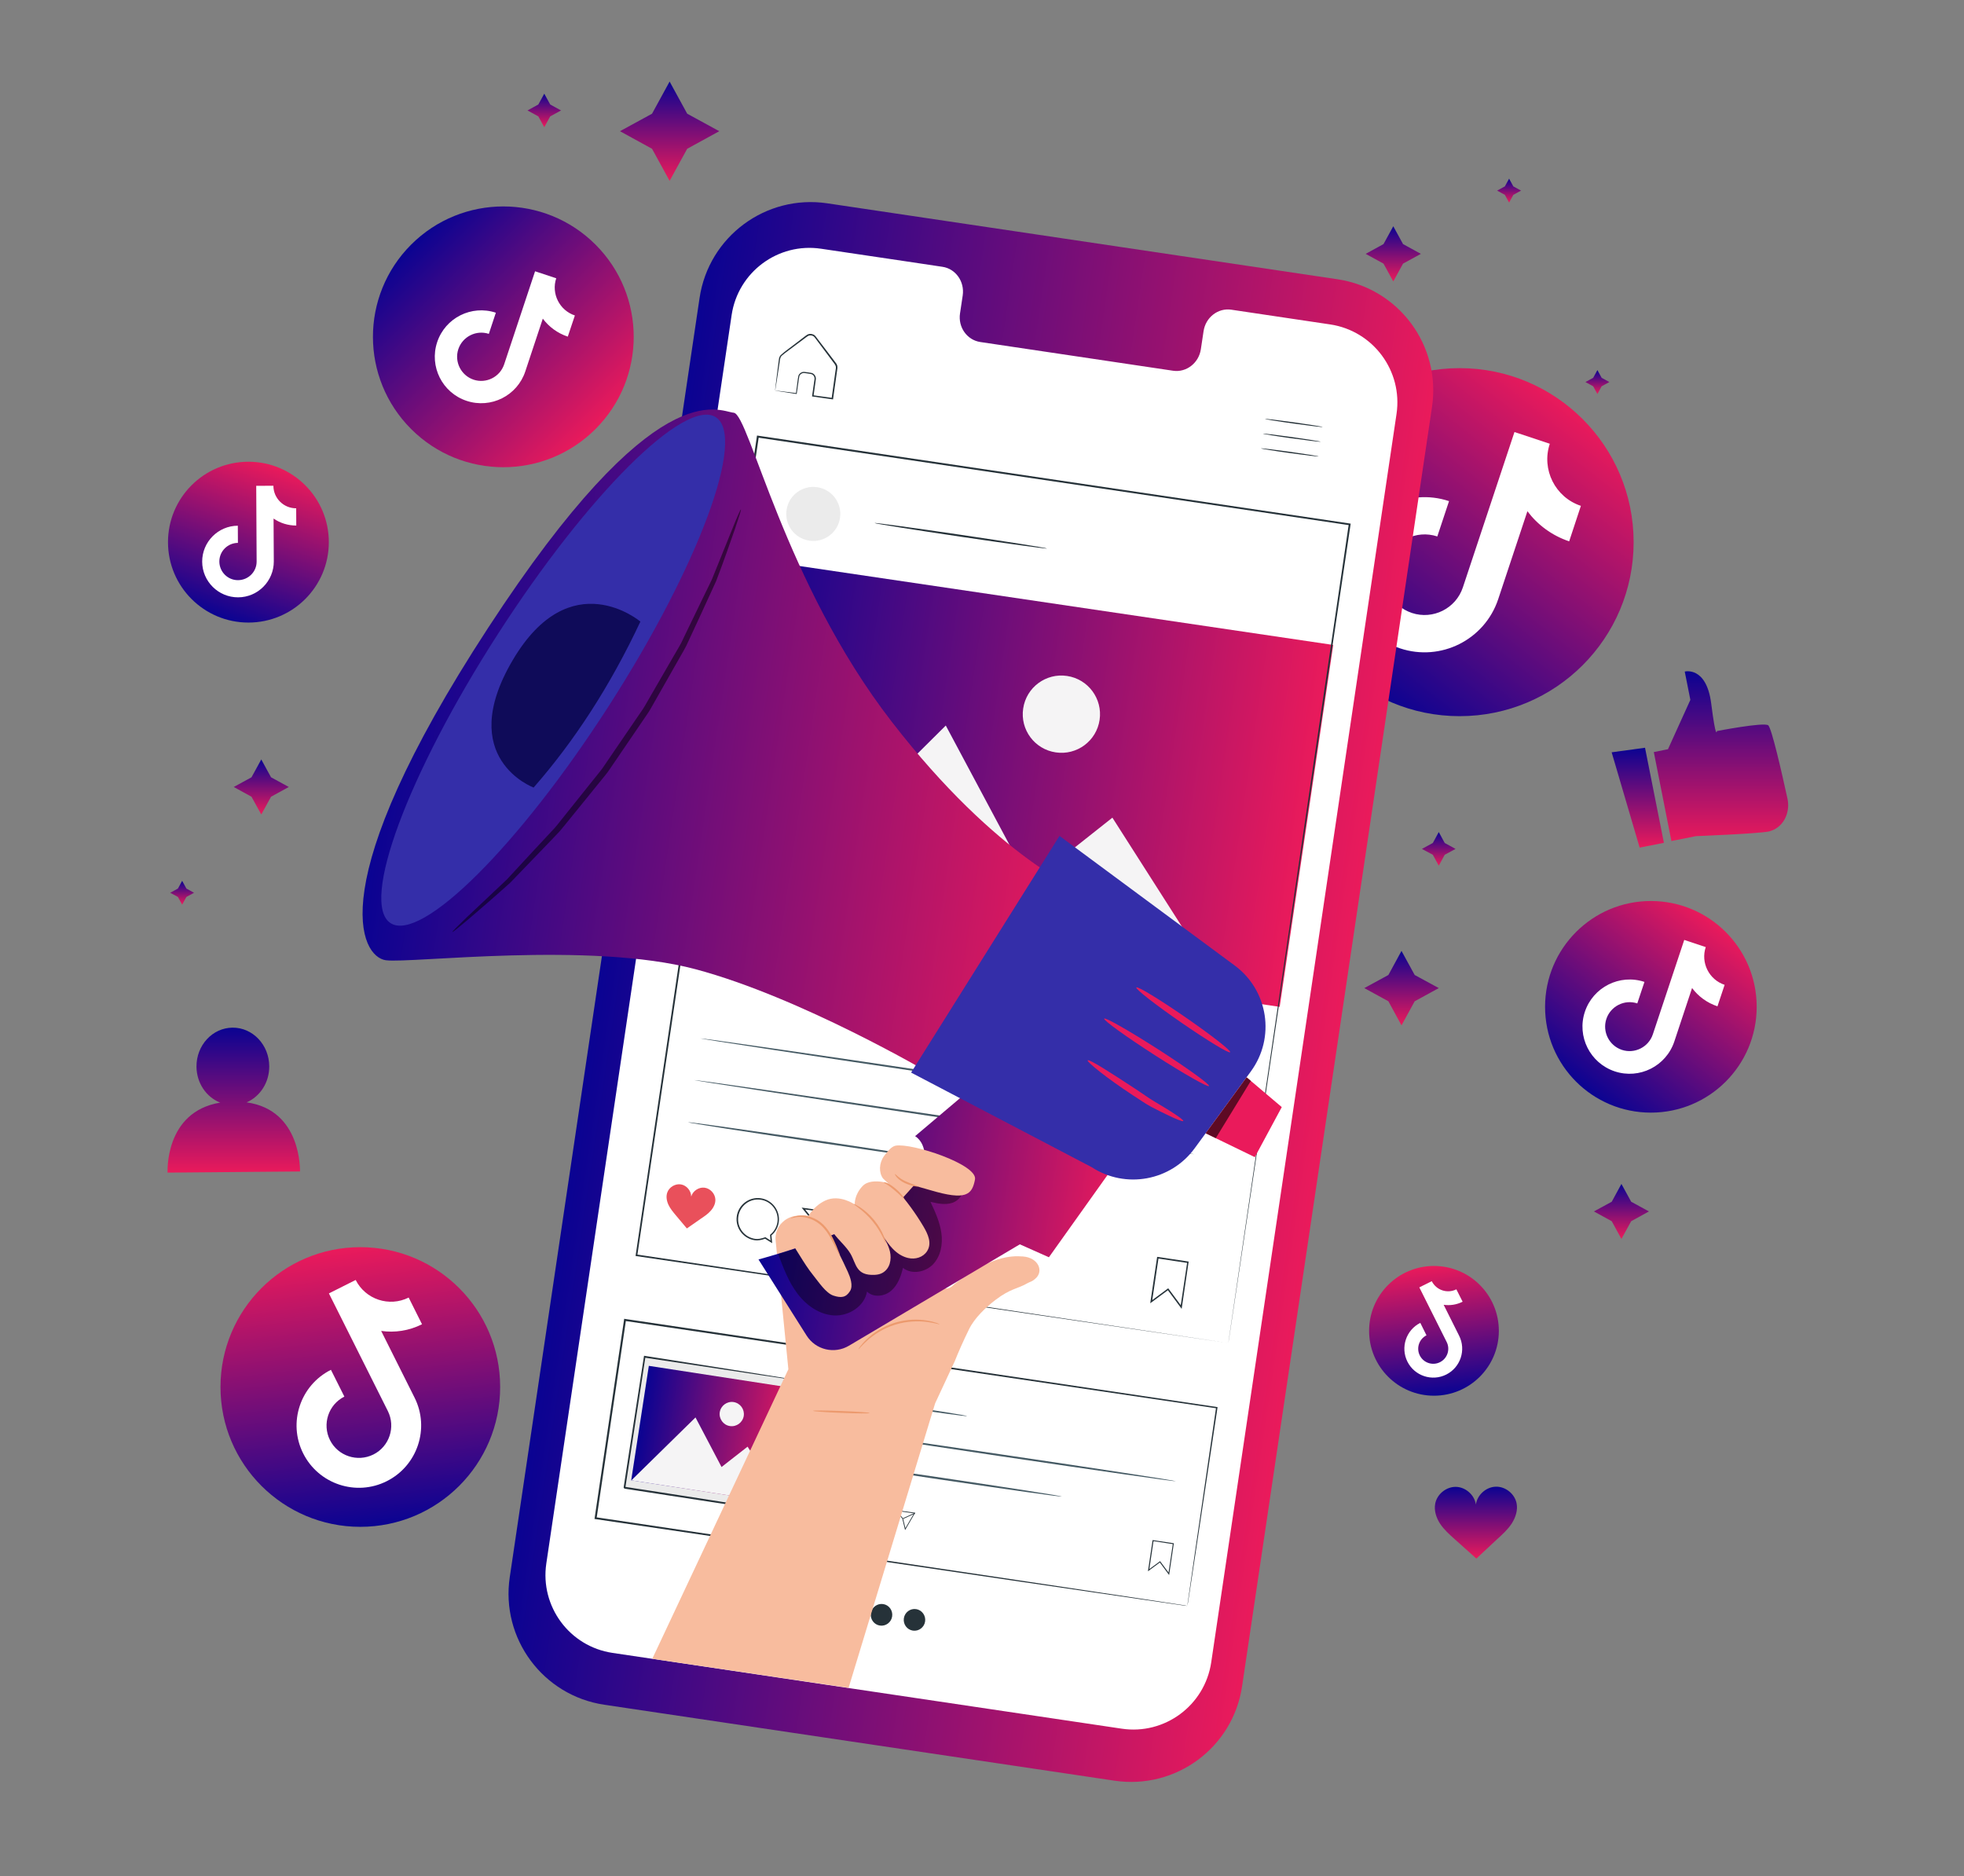 <svg width="2413" height="2305" viewBox="0 0 2413 2305" fill="none" xmlns="http://www.w3.org/2000/svg">
<rect x="0" y="0" width="2413" height="2305" fill="#808080" stroke="none"/>
<path d="M1793.3 879.9C1911.38 879.9 2007.1 784.178 2007.1 666.1C2007.1 548.021 1911.38 452.3 1793.3 452.3C1675.22 452.3 1579.5 548.021 1579.5 666.1C1579.5 784.178 1675.22 879.9 1793.3 879.9Z" fill="url(#paint0_linear_16_2)"/>
<path d="M1942.3 621.5C1910.7 611 1893.6 576.8 1904.1 545.2L1860.7 530.8L1797.3 721.7C1788.7 747.6 1760.6 761.7 1734.7 753.1C1708.8 744.5 1694.7 716.4 1703.3 690.5C1711.9 664.6 1740 650.5 1765.9 659.1L1780.3 615.7C1730.4 599.1 1676.4 626.2 1659.8 676.1C1643.2 726 1670.3 780 1720.2 796.6C1770.1 813.2 1824.1 786.1 1840.7 736.2L1876.6 628.1C1889.1 644.8 1906.7 658 1927.9 665.1L1942.3 621.5Z" fill="white"/>
<path d="M2028.3 1367C2100.1 1367 2158.3 1308.8 2158.3 1237C2158.3 1165.2 2100.1 1107 2028.3 1107C1956.5 1107 1898.3 1165.2 1898.3 1237C1898.3 1308.8 1956.5 1367 2028.3 1367Z" fill="url(#paint1_linear_16_2)"/>
<path d="M2118.9 1210C2099.7 1203.6 2089.3 1182.8 2095.7 1163.6L2069.3 1154.8L2030.7 1270.8C2025.5 1286.5 2008.4 1295.1 1992.7 1289.9C1977 1284.7 1968.4 1267.6 1973.6 1251.9C1978.8 1236.2 1995.9 1227.6 2011.6 1232.8L2020.4 1206.4C1990.1 1196.3 1957.3 1212.8 1947.2 1243.1C1937.1 1273.4 1953.6 1306.2 1983.9 1316.3C2014.2 1326.4 2047 1309.9 2057.1 1279.6L2078.9 1213.9C2086.5 1224.1 2097.2 1232.1 2110.1 1236.4L2118.9 1210Z" fill="white"/>
<path d="M731.675 527.114C794.236 464.553 794.236 363.121 731.675 300.559C669.114 237.998 567.682 237.998 505.12 300.559C442.559 363.121 442.559 464.553 505.12 527.114C567.682 589.675 669.114 589.675 731.675 527.114Z" fill="url(#paint2_linear_16_2)"/>
<path d="M706.3 387.6C687.4 381.3 677.1 360.8 683.4 341.9L657.4 333.3L619.4 447.7C614.2 463.2 597.4 471.6 581.9 466.5C566.4 461.3 558 444.5 563.1 429C568.3 413.5 585.1 405.1 600.6 410.2L609.2 384.2C579.3 374.3 547 390.5 537.1 420.4C527.2 450.3 543.4 482.6 573.3 492.5C603.2 502.4 635.5 486.2 645.4 456.3L666.9 391.5C674.4 401.5 684.9 409.4 697.6 413.6L706.3 387.6Z" fill="white"/>
<path d="M822.7 100.2L844.3 139.7L883.7 161.2L844.3 182.8L822.7 222.2L801.1 182.8L761.7 161.2L801.1 139.7L822.7 100.2Z" fill="url(#paint3_linear_16_2)"/>
<path d="M1721.9 1168.3L1738.1 1197.9L1767.7 1214L1738.1 1230.2L1721.9 1259.8L1705.8 1230.2L1676.2 1214L1705.8 1197.9L1721.9 1168.3Z" fill="url(#paint4_linear_16_2)"/>
<path d="M1767.7 1022.3L1775 1035.7L1788.3 1043L1775 1050.2L1767.7 1063.6L1760.4 1050.2L1747 1043L1760.4 1035.7L1767.7 1022.3Z" fill="url(#paint5_linear_16_2)"/>
<path d="M668.7 115.1L676 128.4L689.3 135.7L676 143L668.7 156.3L661.4 143L648.1 135.7L661.4 128.4L668.7 115.1Z" fill="url(#paint6_linear_16_2)"/>
<path d="M303 1354.4C319.5 1347.2 331 1330 330.8 1309.9C330.6 1283.6 310.4 1262.4 285.7 1262.6C261 1262.8 241.2 1284.3 241.4 1310.6C241.6 1330.9 253.6 1348 270.5 1354.7C201.8 1366 205.9 1440.7 205.9 1440.7L368.6 1439.3C368.5 1439.4 371.3 1363.8 303 1354.4Z" fill="url(#paint7_linear_16_2)"/>
<path d="M1863.3 1847C1861 1835.3 1849.5 1826.1 1837.5 1826.6C1825.7 1827 1814.9 1836.8 1813.3 1848.5C1811.6 1836.8 1800.8 1827.1 1788.9 1826.8C1777 1826.5 1765.5 1835.7 1763.3 1847.5C1761.7 1856 1764.6 1864.9 1769.4 1872.2C1774.2 1879.4 1780.8 1885.3 1787.3 1891.1C1796.4 1899.2 1804.8 1906.8 1813.9 1914.9C1822.9 1906.7 1830.6 1899.1 1839.6 1890.9C1846 1885.1 1852.5 1879.2 1857.3 1871.9C1862.1 1864.4 1865 1855.5 1863.3 1847Z" fill="url(#paint8_linear_16_2)"/>
<path d="M2031.9 924L2049.3 920.5L2076.8 859.9L2069.9 825.1C2069.9 825.1 2096.5 818.1 2102.4 864.3C2108.3 910.5 2109.4 898.2 2109.4 898.2C2109.4 898.2 2166.7 887.1 2172.4 891.1C2176.6 894 2189.4 950.5 2196.1 981.2C2199.5 996.7 2192.8 1013 2179.1 1019.5C2177.2 1020.4 2175.1 1021.1 2173.1 1021.6C2158.8 1024.4 2083.6 1027.3 2083.6 1027.3L2053.5 1033.3L2031.9 924Z" fill="url(#paint9_linear_16_2)"/>
<path d="M1980.1 924.3L2014.5 1041.4L2044.3 1035.5L2021.1 918.7L1980.1 924.3Z" fill="url(#paint10_linear_16_2)"/>
<path d="M1369.3 2187.8L742.5 2094.5C667.1 2083.3 615.1 2013.1 626.3 1937.7L859.5 366.1C870.7 290.7 940.9 238.6 1016.4 249.8L1643.2 343.1C1718.6 354.3 1770.6 424.5 1759.4 499.9L1526.1 2071.5C1515 2147 1444.8 2199 1369.3 2187.8Z" fill="url(#paint11_linear_16_2)"/>
<path d="M1634.3 398.6L1512.8 380.5C1496.5 378.1 1481.2 389.9 1478.7 407L1475.4 429C1472.9 446 1457.6 457.9 1441.3 455.5L1204.4 420.2C1188.1 417.8 1176.9 402 1179.5 385L1182.8 363C1185.3 346 1174.2 330.2 1157.9 327.8L1115.2 321.4L1008.8 305.6C956 297.7 906.8 334.2 898.9 387L671.2 1921C663.4 1973.8 699.8 2023 752.6 2030.8L1378.2 2123.9C1431 2131.8 1480.2 2095.3 1488.1 2042.5L1715.8 508.5C1723.6 455.7 1687.1 406.5 1634.3 398.6Z" fill="white"/>
<path d="M1625 524.6C1624.9 525 1609.1 523.1 1589.5 520.4C1570 517.7 1554.2 515.1 1554.3 514.7C1554.4 514.3 1570.2 516.2 1589.8 518.9C1609.3 521.7 1625.1 524.2 1625 524.6Z" fill="#263239"/>
<path d="M1622.5 542.7C1622.4 543.1 1606.6 541.2 1587 538.5C1567.5 535.8 1551.7 533.2 1551.8 532.8C1551.9 532.4 1567.7 534.3 1587.3 537C1606.8 539.8 1622.5 542.3 1622.5 542.7Z" fill="#263239"/>
<path d="M1620 560.8C1619.9 561.2 1604.1 559.3 1584.5 556.6C1565 553.9 1549.2 551.3 1549.3 550.9C1549.4 550.5 1565.2 552.4 1584.8 555.1C1604.2 557.8 1620 560.4 1620 560.8Z" fill="#263239"/>
<path d="M952.3 479.8C952.3 479.8 953 479.8 954.2 480C955.7 480.2 957.4 480.4 959.4 480.6C964.3 481.2 970.6 482 978.5 483L977.9 483.5C978.5 479.3 979.1 474.7 979.7 469.7C980.1 467.1 980.2 464.7 980.9 461.8C981.8 458.9 984.9 456.7 988.1 456.9C991.2 457.3 993.9 457.6 997.2 458.2C1000.6 459.1 1003 462.9 1002.3 466.5C1001.4 472.9 1000.5 479.7 999.5 486.6L998.7 485.6C1006.4 486.7 1014.4 487.8 1022.7 488.9L1021.7 489.7C1023 480 1024.4 470 1025.9 459.8C1026.3 457.2 1026.6 454.7 1027 452.2C1027.3 449.9 1026.1 448.1 1024.5 446C1021.5 442 1018.5 438 1015.6 434.1C1012.7 430.2 1009.8 426.4 1007 422.6C1005.6 420.7 1004.2 418.9 1002.8 417C1001.4 415.1 1000.3 413.3 998.4 412.6C996.6 411.8 994.4 411.9 992.7 412.8C991.1 413.8 989.3 415.3 987.6 416.5C984.2 419 980.9 421.5 977.7 423.9C971.5 428.7 965.1 433 960.2 437.3C958.1 439.7 958.2 443.1 957.7 446.1C957.3 449.1 956.8 451.9 956.4 454.5C955.6 459.7 954.9 464.2 954.3 468.1C953.7 471.6 953.3 474.4 952.9 476.8C952.5 478.7 952.3 479.8 952.3 479.8C952.2 479.8 952.3 478.8 952.6 476.9C952.9 474.6 953.2 471.7 953.6 468.3C954.1 464.4 954.7 459.8 955.3 454.5C955.7 451.8 956 448.9 956.4 445.9C956.6 444.4 956.8 442.8 957 441.2C957.2 439.5 957.9 437.8 959.1 436.4C964.3 431.6 970.3 427.6 976.7 422.6C979.9 420.2 983.2 417.7 986.5 415.1C988.3 413.8 989.7 412.5 991.8 411.2C993.9 410 996.6 409.9 999 410.9C1001.5 411.8 1002.8 414.2 1004.1 415.9C1005.5 417.7 1006.9 419.6 1008.3 421.4C1011.1 425.1 1014 429 1017 432.8C1019.9 436.7 1022.9 440.6 1026 444.7C1026.7 445.7 1027.6 446.6 1028.2 448C1028.8 449.3 1029 450.8 1028.9 452.2C1028.5 454.7 1028.2 457.3 1027.8 459.9C1026.4 470.1 1025 480.1 1023.6 489.8L1023.5 490.7L1022.6 490.6C1014.3 489.4 1006.3 488.3 998.6 487.2L997.7 487.1L997.8 486.2C998.8 479.2 999.8 472.5 1000.7 466.1C1001.2 463.2 999.4 460.3 996.7 459.6C994 459 990.7 458.7 988 458.3C985.4 458.1 982.9 459.9 982.1 462.2C981.5 464.6 981.3 467.4 980.9 469.8C980.2 474.8 979.5 479.4 978.9 483.6L978.8 484.1L978.3 484C970.4 482.8 963.9 481.8 959 481C957.1 480.7 955.4 480.4 954 480.2C952.8 480 952.2 479.9 952.3 479.8Z" fill="#263239"/>
<path d="M1188.1 1739.8C1188.1 1740 1185.7 1739.8 1181.5 1739.3C1176.8 1738.7 1170.8 1737.9 1163.5 1737C1148.3 1735 1127.4 1732 1104.4 1728.6C1081.3 1725.2 1060.4 1721.9 1045.3 1719.5C1038.1 1718.3 1032.1 1717.3 1027.4 1716.5C1023.2 1715.7 1020.9 1715.2 1020.9 1715.1C1020.9 1714.9 1023.3 1715.1 1027.5 1715.6C1032.2 1716.2 1038.2 1717 1045.5 1717.9C1060.7 1719.9 1081.6 1722.9 1104.7 1726.3C1127.8 1729.7 1148.7 1733 1163.7 1735.4C1170.9 1736.6 1176.9 1737.6 1181.6 1738.4C1185.8 1739.2 1188.2 1739.7 1188.1 1739.8Z" fill="#455A64"/>
<path d="M1444.8 1819.9C1444.7 1820.6 1348.4 1806.8 1229.7 1789.2C1111 1771.6 1014.8 1756.8 1014.9 1756.2C1015 1755.5 1111.3 1769.3 1230 1786.9C1348.7 1804.4 1444.9 1819.2 1444.8 1819.9Z" fill="#455A64"/>
<path d="M1304.7 1838.7C1304.6 1839.4 1238.4 1830.1 1156.8 1818C1075.2 1805.9 1009.1 1795.6 1009.2 1794.9C1009.3 1794.2 1075.5 1803.5 1157.2 1815.6C1238.7 1827.7 1304.8 1838 1304.7 1838.7Z" fill="#455A64"/>
<path d="M1436.4 1935.1L1425 1919.7L1410.4 1930.5L1416.1 1892.2L1442.2 1896.1L1436.4 1935.1ZM1425.3 1918.1L1425.7 1918.6L1435.7 1932.1L1440.9 1897.1L1417.2 1893.5L1412.1 1927.8L1425.3 1918.1Z" fill="#263239"/>
<path d="M1081.4 1877.4L1077 1874.6C1074.5 1875.5 1072.5 1875.8 1070.6 1875.6C1063.4 1874.6 1058.3 1867.9 1059.3 1860.7C1060.3 1853.5 1067 1848.4 1074.2 1849.4C1081.4 1850.4 1086.5 1857.1 1085.5 1864.3C1085 1867.5 1083.4 1870.4 1080.9 1872.5L1081.4 1877.4ZM1074.2 1850.3C1067.5 1849.4 1061.2 1854.1 1060.3 1860.8C1059.4 1867.5 1064.1 1873.8 1070.8 1874.7C1072.5 1874.9 1074.5 1874.6 1076.9 1873.7L1077.1 1873.6L1080.3 1875.7L1080 1872.2L1080.2 1872.1C1082.6 1870.1 1084.2 1867.3 1084.6 1864.3C1085.7 1857.5 1080.9 1851.2 1074.2 1850.3Z" fill="#263239"/>
<path d="M1112 1879.9L1108.6 1865.9L1099.8 1855.2L1124.4 1858.6L1112 1879.9ZM1102 1856.4L1109.5 1865.6L1112.4 1877.5L1123 1859.3L1102 1856.4Z" fill="#263239"/>
<path d="M1123.94 1858.66L1109.21 1865.41L1109.58 1866.23L1124.31 1859.48L1123.94 1858.66Z" fill="#263239"/>
<path d="M1046 1850C1045.8 1846.4 1042.7 1843.1 1039.1 1842.7C1035.5 1842.3 1031.9 1844.8 1030.9 1848.2C1030.9 1844.6 1028.1 1841.2 1024.5 1840.6C1020.9 1840 1017.1 1842.3 1015.9 1845.7C1015 1848.2 1015.5 1851 1016.7 1853.4C1017.8 1855.8 1019.5 1857.8 1021.2 1859.8C1023.6 1862.6 1025.8 1865.3 1028.2 1868.1C1031.3 1866 1033.9 1864.1 1037 1862C1039.2 1860.5 1041.4 1859 1043.1 1857.1C1044.9 1855.2 1046.1 1852.7 1046 1850Z" fill="#E9505B"/>
<path d="M1458.7 1973.1C1458.7 1973.1 1458.9 1971.6 1459.3 1968.8C1459.7 1965.9 1460.3 1961.8 1461.1 1956.3C1462.7 1945.3 1465 1929.2 1468 1908.3C1474.1 1866.5 1483 1805.7 1494.1 1729.4L1494.8 1730.3C1319.9 1704.5 1058.7 1665.9 767.7 1622.9L769.1 1621.9C756.5 1706.5 744.4 1788.6 733 1865.4L732 1864.1C941.3 1895.3 1122.8 1922.4 1252.2 1941.7C1316.9 1951.4 1368.5 1959.2 1404 1964.5C1421.7 1967.2 1435.4 1969.3 1444.7 1970.7C1449.3 1971.4 1452.8 1972 1455.3 1972.3C1457.5 1972.9 1458.7 1973.1 1458.7 1973.1C1458.7 1973.1 1457.5 1973 1455.2 1972.7C1452.8 1972.4 1449.3 1971.9 1444.8 1971.2C1435.5 1969.9 1421.9 1967.9 1404.3 1965.3C1368.8 1960.1 1317.3 1952.6 1252.6 1943.1C1123 1924 941.1 1897.3 731.5 1866.4L730.4 1866.2L730.6 1865.1C742 1788.3 754.1 1706.2 766.7 1621.5L766.9 1620.3L768.1 1620.5C1059.1 1663.8 1320.2 1702.6 1495.1 1728.7L1495.9 1728.8L1495.8 1729.6C1484.3 1806 1475.1 1867 1468.8 1908.8C1465.6 1929.6 1463.2 1945.7 1461.5 1956.6C1460.7 1962 1460 1966.1 1459.6 1968.9C1459 1971.8 1458.7 1973.1 1458.7 1973.1Z" fill="#263239"/>
<path d="M791.821 1666.91L767.043 1827.8L968.261 1858.79L993.039 1697.89L791.821 1666.91Z" fill="#EBEBEB"/>
<path d="M993.2 1698C993.2 1698 992.8 1698 992.2 1697.9C991.5 1697.8 990.5 1697.7 989.3 1697.5C986.7 1697.1 983 1696.6 978.3 1695.9C968.6 1694.5 954.6 1692.4 937 1689.8C901.6 1684.5 851.4 1676.9 791.8 1668L793 1667.1C785.7 1715 777.2 1769.9 768.3 1828C768.5 1828.3 766.4 1825.4 767.3 1826.7H767.4H767.5H767.7L768.1 1826.8L769 1826.9L770.7 1827.2L774.2 1827.7L781.1 1828.8C785.7 1829.5 790.3 1830.2 794.9 1830.9C804 1832.3 813.1 1833.7 822 1835.1C839.9 1837.9 857.3 1840.6 874.2 1843.2C908 1848.5 939.7 1853.4 968.4 1857.9L967.3 1858.7C975 1810.4 981.3 1770.4 985.8 1742.3C988.1 1728.3 989.8 1717.3 991.1 1709.7C991.7 1706 992.2 1703.1 992.5 1701.1C992.9 1699 993.2 1698 993.2 1698C993.2 1698 993.1 1698.9 992.9 1700.8C992.6 1702.8 992.2 1705.7 991.7 1709.3C990.6 1716.9 989 1727.9 987 1741.8C982.8 1770.1 976.7 1810.4 969.5 1859L969.4 1860L968.4 1859.8C939.6 1855.4 907.9 1850.6 874.1 1845.4C857.2 1842.8 839.8 1840.1 821.9 1837.4C813 1836 803.9 1834.6 794.8 1833.2C790.2 1832.5 785.6 1831.8 781 1831.1L774.1 1830L770.6 1829.5L768.9 1829.2L768 1829.1L767.6 1829H767.4H767.3H767.2C768.1 1830.2 765.9 1827.3 766.2 1827.6C775.2 1769.5 783.7 1714.7 791.1 1666.8L791.3 1665.7L792.4 1665.9C852.2 1675.3 902.6 1683.3 938.1 1688.9C955.6 1691.7 969.5 1694 979.1 1695.5C983.7 1696.3 987.3 1696.9 989.9 1697.3C991 1697.5 991.9 1697.7 992.6 1697.8C992.9 1697.9 993.2 1698 993.2 1698Z" fill="#263239"/>
<path d="M797.163 1678.11L775.505 1818.75L962.59 1847.56L984.248 1706.92L797.163 1678.11Z" fill="url(#paint12_linear_16_2)"/>
<path d="M775.7 1818.8L854.5 1741.5L886.5 1802.4L918.5 1777.4L962.8 1847.6L775.7 1818.8Z" fill="#F5F4F5"/>
<path d="M913.8 1739.6C912.5 1747.7 904.9 1753.3 896.8 1752.1C888.7 1750.9 883.1 1743.2 884.3 1735.1C885.6 1727 893.2 1721.4 901.3 1722.6C909.5 1723.9 915 1731.5 913.8 1739.6Z" fill="#F5F4F5"/>
<path d="M1286.2 673.9C1286.2 674 1285.4 674 1284 673.8C1282.3 673.6 1280.3 673.4 1277.8 673.1C1272.1 672.3 1264.4 671.3 1255.1 670.1C1235.9 667.5 1209.4 663.7 1180.2 659.4C1151 655.1 1124.5 651 1105.4 648C1096.1 646.5 1088.5 645.2 1082.8 644.3C1080.4 643.8 1078.3 643.5 1076.7 643.2C1075.3 642.9 1074.6 642.7 1074.6 642.6C1074.6 642.5 1075.4 642.5 1076.8 642.7C1078.5 642.9 1080.5 643.1 1083 643.4C1088.7 644.2 1096.4 645.2 1105.7 646.4C1124.9 649 1151.4 652.8 1180.6 657.1C1209.8 661.4 1236.3 665.5 1255.4 668.5C1264.7 670 1272.3 671.3 1278 672.2C1280.4 672.7 1282.5 673 1284.1 673.3C1285.5 673.7 1286.2 673.9 1286.2 673.9Z" fill="#263239"/>
<path d="M1451.8 1608.1L1434.9 1585.2L1413.2 1601.2L1421.7 1544.2L1460.4 1550L1451.8 1608.1ZM1435.3 1582.8L1435.8 1583.5L1450.7 1603.6L1458.5 1551.6L1423.3 1546.3L1415.7 1597.3L1435.3 1582.8Z" fill="#263239"/>
<path d="M948.7 1527.4L940 1521.9C935.2 1523.7 931 1524.3 927.4 1523.8C913.2 1521.8 903.2 1508.6 905.2 1494.4C907.2 1480.2 920.4 1470.2 934.6 1472.2C948.8 1474.2 958.8 1487.4 956.8 1501.6C955.9 1507.9 952.7 1513.7 947.8 1517.8L948.7 1527.4ZM934.5 1474C921.2 1472.1 909 1481.4 907.1 1494.7C905.2 1508 914.5 1520.2 927.8 1522.1C931.2 1522.6 935.2 1521.9 939.9 1520.2L940.3 1520L946.7 1524.1L946.1 1517.1L946.5 1516.8C951.3 1512.9 954.3 1507.4 955.2 1501.4C957 1488.1 947.7 1475.8 934.5 1474Z" fill="#263239"/>
<path d="M1008.9 1532.3L1002.1 1504.8L984.9 1483.7L1033.3 1490.5L1008.9 1532.3ZM989.2 1486L1003.9 1504.1L1009.7 1527.5L1030.5 1491.7L989.2 1486Z" fill="#263239"/>
<path d="M1032.29 1490.27L1003.38 1503.52L1004.13 1505.15L1033.04 1491.91L1032.29 1490.27Z" fill="#263239"/>
<path d="M878.9 1473.5C878.5 1466.4 872.5 1460 865.4 1459.2C858.4 1458.4 851.2 1463.3 849.2 1470.1C849.2 1463 843.6 1456.4 836.7 1455.2C829.7 1454 822.1 1458.5 819.8 1465.2C818.1 1470.1 819.1 1475.6 821.3 1480.3C823.5 1485 826.9 1489 830.2 1493C834.9 1498.6 839.2 1503.8 843.9 1509.3C849.9 1505.2 855.1 1501.4 861.1 1497.3C865.4 1494.4 869.8 1491.5 873.2 1487.6C876.7 1483.7 879.2 1478.7 878.9 1473.5Z" fill="#E9505B"/>
<path d="M1032.05 636.285C1034.74 618.147 1022.21 601.264 1004.08 598.576C985.938 595.888 969.055 608.413 966.367 626.551C963.679 644.689 976.204 661.571 994.342 664.259C1012.48 666.947 1029.36 654.423 1032.05 636.285Z" fill="#EBEBEB"/>
<path d="M1467.3 1418.1C1467.2 1418.8 1329.6 1398.9 1159.9 1373.7C990.2 1348.5 852.7 1327.6 852.8 1327C852.9 1326.3 990.5 1346.2 1160.2 1371.4C1329.9 1396.5 1467.4 1417.4 1467.3 1418.1Z" fill="#455A64"/>
<path d="M1474.9 1366.9C1474.8 1367.6 1337.2 1347.7 1167.5 1322.5C997.8 1297.3 860.3 1276.4 860.4 1275.8C860.5 1275.1 998.1 1295 1167.8 1320.2C1337.5 1345.3 1475 1366.3 1474.9 1366.9Z" fill="#455A64"/>
<path d="M1179.6 1428.4C1179.5 1429.1 1104.5 1418.5 1012.2 1404.8C919.8 1391.1 845 1379.5 845.1 1378.8C845.2 1378.1 920.1 1388.7 1012.5 1402.4C1104.9 1416.2 1179.7 1427.8 1179.6 1428.4Z" fill="#455A64"/>
<path d="M1055.7 1979.8C1054.6 1987.1 1047.8 1992.1 1040.6 1991C1033.4 1989.9 1028.5 1983.1 1029.6 1975.8C1030.7 1968.5 1037.5 1963.5 1044.7 1964.6C1051.9 1965.7 1056.8 1972.5 1055.7 1979.8Z" fill="#263239"/>
<path d="M1096.1 1986C1095 1993.3 1088.2 1998.3 1081 1997.2C1073.8 1996.1 1068.9 1989.3 1070 1982C1071.1 1974.7 1077.9 1969.7 1085.1 1970.8C1092.3 1971.9 1097.2 1978.7 1096.1 1986Z" fill="#263239"/>
<path d="M1136.6 1992.2C1135.5 1999.5 1128.7 2004.5 1121.5 2003.4C1114.3 2002.3 1109.4 1995.5 1110.5 1988.2C1111.6 1980.9 1118.4 1975.9 1125.6 1977C1132.7 1978.1 1137.7 1984.9 1136.6 1992.2Z" fill="#263239"/>
<path d="M910.943 684.864L845.181 1129.51L1572.24 1237.04L1638 792.395L910.943 684.864Z" fill="url(#paint13_linear_16_2)"/>
<path d="M912.3 1139.4L1162 891.4L1265.3 1084.9L1366.7 1004.6L1509.1 1227.7L912.3 1139.4Z" fill="#F5F4F5"/>
<path d="M1351 884.4C1347.2 910.4 1323 928.3 1297.1 924.4C1271.1 920.6 1253.2 896.4 1257.1 870.5C1260.9 844.5 1285.1 826.6 1311 830.5C1336.9 834.3 1354.8 858.5 1351 884.4Z" fill="#F5F4F5"/>
<path d="M1509.1 1650.1C1510.5 1640.6 1569.6 1238.8 1657.1 644.1L1658 645.3C1438.7 612.8 1191.6 576.2 931 537.6H930.9L932.3 536.6C876.5 912.7 824.8 1260.9 783 1542.4L782.2 1541.3C1223 1607.3 1501.1 1648.9 1509.1 1650.1C1501.2 1648.9 1222.9 1608.1 781.9 1543.3L780.9 1543.2L781 1542.2C822.7 1260.6 874.2 912.5 929.9 536.3L930.1 535.1L931.3 535.3H931.4C1192 574 1439.1 610.6 1658.4 643.2L1659.5 643.4L1659.3 644.5C1615 942.1 1577.5 1193.6 1551.1 1370.8C1537.9 1459.3 1527.4 1529.1 1520.2 1576.9C1516.6 1600.7 1513.8 1619.1 1512 1631.5C1511.1 1637.6 1510.3 1642.3 1509.9 1645.5C1509.3 1648.5 1509.1 1650.1 1509.1 1650.1Z" fill="#263239"/>
<path d="M1148.9 1724.2L1173 1672.5C1177.5 1661.2 1183.3 1647.9 1190.7 1632.9C1197.3 1619.4 1211.1 1606.2 1223.2 1597C1242.1 1582.7 1249.9 1583.8 1262.3 1576.6C1263.4 1576.1 1264.7 1575.3 1265.7 1575C1268.2 1574.1 1270.1 1572.7 1271.8 1571.2C1282.8 1562.3 1276.1 1545 1256.5 1543.7C1241.8 1542.7 1217.5 1543.3 1173 1577.4C1172.4 1577.9 1171.8 1578.4 1171.3 1578.9C1147.2 1602.2 1139.3 1524.3 1140 1495.8C1140.5 1477.3 1122.5 1463.3 1103.8 1467.2L1003.4 1497.2C996 1493.3 986.8 1492.4 975.8 1494.1C961.2 1497.2 951.4 1510.2 953 1524.6L968.6 1682.3L801.4 2038L1042.6 2073.7L1148.9 1724.2Z" fill="#F8BC9E"/>
<path d="M1384.9 1409.7L1288.7 1544.7L1253 1528.8L1043 1653.4C1025.1 1664 1002.1 1658.5 991 1640.9L931.9 1547.4C931.9 1547.4 1084.9 1506.8 1119.1 1459.4C1153.3 1412 1124.3 1395.9 1124.3 1395.9L1203.4 1329L1384.9 1409.7Z" fill="url(#paint14_linear_16_2)"/>
<path d="M1332.4 1097C1332.4 1097 1226.8 1056.7 1095.2 886.2C963.5 715.8 920.4 509 901.5 507.1C882.6 505.3 806.1 455 599.7 771.4C393.3 1087.8 443.1 1175.8 474.2 1179.8C505.4 1183.8 725 1156.3 854.5 1190.8C984 1225.3 1143.2 1319.1 1143.2 1319.1L1332.4 1097Z" fill="url(#paint15_linear_16_2)"/>
<path d="M1536.8 1316.4L1489.1 1381.7L1467.7 1410.9C1438.4 1451 1382.8 1461.1 1341.2 1434L1119.4 1317.8L1301.7 1027L1516.9 1186.2C1558.3 1216.8 1567.2 1274.9 1536.8 1316.4Z" fill="#342EA9"/>
<path d="M611.4 779.5C501 951.1 442.1 1109.9 479.9 1134.2C517.6 1158.4 637.6 1039 748 867.3C858.3 695.7 917.2 536.9 879.5 512.6C841.7 488.4 721.7 607.9 611.4 779.5Z" fill="#342EA9"/>
<path d="M1541.7 1421.7L1481.3 1392.4L1531.6 1323.6L1574.8 1360.2L1541.7 1421.7Z" fill="#EA1A5B"/>
<g opacity="0.6">
<path d="M1531.6 1323.6L1481.3 1392.4L1493.7 1398.4L1536.8 1328L1531.6 1323.6Z" fill="black"/>
</g>
<path d="M1485.4 1334.3C1484.2 1336.2 1454.3 1319.2 1418.8 1296.4C1383.2 1273.5 1355.4 1253.4 1356.6 1251.5C1357.8 1249.6 1387.6 1266.6 1423.2 1289.4C1458.8 1312.3 1486.6 1332.4 1485.4 1334.3Z" fill="#EA1A5B"/>
<path d="M1511.4 1292.8C1510.1 1294.7 1483.3 1278.4 1451.4 1256.4C1419.6 1234.4 1394.8 1215.1 1396.1 1213.2C1397.4 1211.3 1424.2 1227.6 1456.1 1249.6C1488 1271.6 1512.7 1290.9 1511.4 1292.8Z" fill="#EA1A5B"/>
<path d="M1453.8 1377.3C1453.3 1378.3 1446 1375.5 1434.6 1370C1428.9 1367.3 1422.1 1363.9 1414.6 1360C1407.2 1356 1399.7 1350.7 1391.6 1345.5C1359.3 1324.3 1335.2 1304.6 1336.3 1302.8C1337.7 1300.7 1364.1 1317.5 1396.1 1338.6C1404.1 1343.8 1411.5 1349.3 1418.6 1353.5C1425.7 1357.7 1432.1 1361.5 1437.4 1364.9C1448 1371.6 1454.3 1376.2 1453.8 1377.3Z" fill="#EA1A5B"/>
<path d="M786.8 763.7C786.8 763.7 700.7 690.8 629.8 811.3C558.9 931.8 655.6 967.6 655.6 967.6C705.8 910.3 749.7 842.7 786.8 763.7Z" fill="#0F0B59"/>
<g opacity="0.5">
<path d="M910.3 625.9C910.8 626.1 908.2 634.6 903 649.8C897.7 665 890.1 687.1 879.8 714.1C873.8 727.3 867.1 741.6 860.1 757C856.5 764.7 852.8 772.7 849 780.9C847.1 785 845.2 789.2 843.2 793.4C841.1 797.6 838.7 801.6 836.3 805.8C826.9 822.4 816.9 839.9 806.7 857.9C804.1 862.4 801.5 867 798.9 871.6C796.3 876.2 793 880.4 790.1 884.9C784 893.8 777.9 902.8 771.7 911.9C765.5 921 759.3 930 753.3 938.9C750.2 943.3 747.4 947.9 744.1 951.9C740.8 956 737.5 960.1 734.2 964.1C721.1 980.2 708.5 995.8 696.4 1010.7C693.3 1014.4 690.5 1018.1 687.4 1021.6C684.2 1025 681 1028.3 677.9 1031.6C671.6 1038.1 665.5 1044.5 659.6 1050.6C647.8 1062.8 636.8 1074.2 626.8 1084.6C605.4 1103.9 587.6 1119 575.4 1129.5C563.1 1139.9 556.1 1145.5 555.8 1145.1C555.4 1144.7 561.7 1138.3 573.3 1127.2C585.3 1115.9 602.2 1100 622.9 1080.4C632.7 1069.8 643.3 1058.3 654.8 1045.9C660.5 1039.7 666.5 1033.3 672.6 1026.8C675.7 1023.5 678.8 1020.2 681.9 1016.8C685 1013.3 687.7 1009.6 690.7 1005.9C702.5 991.1 715 975.5 727.9 959.4C731.1 955.4 734.4 951.3 737.7 947.2C741 943.1 743.7 938.6 746.8 934.2C752.8 925.4 758.9 916.4 765.1 907.4C771.3 898.4 777.4 889.4 783.4 880.6C786.3 876.1 789.6 872 792.2 867.4C794.8 862.9 797.4 858.3 800 853.9C810.3 836 820.3 818.8 829.8 802.4C832.1 798.3 834.7 794.3 836.8 790.2C838.8 786 840.8 781.9 842.7 777.9C846.6 769.8 850.4 761.9 854.1 754.3C861.5 739.1 868.3 725 874.6 712C885.2 685.6 893.9 664.2 900.1 648.9C906.1 633.9 909.8 625.8 910.3 625.9Z" fill="black"/>
</g>
<g opacity="0.4">
<path d="M956.1 1540.7C962.4 1557.7 968.9 1575 979.8 1589.4C990.7 1603.9 1007 1615.4 1025.1 1616.2C1043.2 1617 1062.3 1604.7 1065.2 1586.8C1072.8 1594.5 1086.5 1593 1094.7 1586C1103 1579 1106.9 1568.2 1109.4 1557.7C1120 1566.3 1137 1563.2 1146.4 1553.3C1155.8 1543.4 1158.5 1528.6 1156.6 1515.1C1154.8 1501.6 1149 1489 1143.2 1476.6C1152 1478.7 1161.4 1480.7 1170.1 1477.8C1178.7 1474.9 1185.7 1465.1 1182.2 1456.8C1180.1 1451.9 1175.2 1448.9 1170.4 1446.6C1157 1440.1 1147.7 1435.1 1132.8 1434.7C1129.4 1434.2 1132.9 1474.1 1033.4 1513.2C974.7 1536.1 956.1 1540.7 956.1 1540.7Z" fill="black"/>
</g>
<path d="M1154.4 1627C1154.3 1627.4 1148.3 1625.3 1138.4 1624.1C1128.5 1622.9 1114.5 1623 1099.9 1627.5C1085.3 1632 1073.7 1639.8 1066.2 1646.4C1058.7 1653 1055 1658.1 1054.6 1657.8C1054.5 1657.7 1055.3 1656.4 1057 1654.1C1058.7 1651.8 1061.4 1648.7 1065.1 1645.2C1072.4 1638.2 1084.3 1629.9 1099.2 1625.2C1114.2 1620.6 1128.6 1620.7 1138.6 1622.4C1143.6 1623.2 1147.6 1624.3 1150.3 1625.2C1153 1626.2 1154.4 1626.8 1154.4 1627Z" fill="#EC9A6E"/>
<path d="M965.7 1517.2C978.4 1533.6 986.1 1550.7 999.5 1567.3C1005.6 1574.8 1014.7 1588.8 1023.9 1591.8C1033.1 1594.8 1039.3 1594.5 1044.4 1586.2C1048.5 1579.5 1044.5 1568.9 1041.6 1562.5C1034 1545.6 1026.4 1532 1020.8 1518.9C1018.2 1512.7 1022.8 1512.2 1024.1 1515.1C1030.1 1523.5 1039.8 1531.5 1045 1540.5C1052.1 1552.8 1051.5 1567.6 1075 1566.3C1078.1 1566.1 1081.3 1565.5 1084 1564C1093.6 1558.7 1095.6 1547.3 1093.4 1537.6C1091.6 1530 1087.6 1523.2 1083.5 1516.5C1091.6 1528.9 1100.5 1542 1115.7 1545.6C1124.6 1547.7 1134.2 1544.8 1139.1 1537.1C1145.2 1527.4 1140.1 1516.4 1134.8 1507.3C1125.3 1491.2 1114.2 1476 1101.9 1461.9C1097.3 1456.7 1091 1453.2 1084.1 1452.1C1076.1 1450.9 1065.9 1450.9 1059.9 1457.1C1049.1 1468.4 1050.2 1479.9 1050.2 1479.9C1050.2 1479.9 1031.7 1466.8 1014 1475C996.3 1483.2 989.6 1500.9 989.6 1500.9L965.7 1517.2Z" fill="#F8BC9E"/>
<path d="M1084.9 1447.9C1079.6 1440.7 1079.9 1429.1 1086.1 1420.4C1090.5 1414.2 1095.8 1408.4 1100.3 1407.6C1120.3 1404 1201.4 1430.7 1197.9 1449.1C1194.3 1468 1187 1475.4 1142.8 1462.2C1135 1459.9 1122.8 1456.5 1122.8 1456.5L1109.5 1471.3L1084.9 1447.9Z" fill="#F8BC9E"/>
<path d="M1088.4 1527.5C1087.7 1527.8 1083.3 1513.9 1072 1500.4C1060.9 1486.8 1048.2 1479.7 1048.6 1479.1C1048.7 1478.9 1052.1 1480.3 1057 1483.5C1061.9 1486.7 1068.2 1492 1073.9 1498.9C1079.6 1505.8 1083.5 1513 1085.7 1518.4C1087.9 1523.8 1088.6 1527.4 1088.4 1527.5Z" fill="#EC9A6E"/>
<path d="M1110.8 1472.8C1110.3 1473.1 1105.5 1467.8 1098.7 1462.1C1095.3 1459.3 1092.1 1456.8 1089.7 1455.3C1087.3 1453.7 1085.7 1453.1 1085.7 1452.8C1085.7 1452.5 1087.7 1452.5 1090.5 1453.8C1093.3 1455 1096.7 1457.4 1100.2 1460.3C1107.2 1466.1 1111.4 1472.4 1110.8 1472.8Z" fill="#EC9A6E"/>
<path d="M1127.3 1457.7C1127.2 1458.2 1119.9 1457.3 1111.5 1453.5C1107.4 1451.5 1104 1448.9 1102 1446.6C1100 1444.3 1099.3 1442.5 1099.5 1442.4C1100 1442.1 1104.4 1447.7 1112.5 1451.3C1120.5 1454.9 1127.6 1456.9 1127.3 1457.7Z" fill="#EC9A6E"/>
<path d="M1032.1 1542.5C1031.8 1542.7 1029.4 1538.5 1026 1531.5C1022.4 1524.7 1018.1 1514.7 1009.8 1506.5C1001.5 1498.4 990.8 1495.1 983.4 1495.1C975.8 1495 971.4 1497.5 971.3 1497.1C971.2 1497 972.2 1496.3 974.3 1495.4C976.3 1494.5 979.5 1493.6 983.5 1493.4C991.4 1493 1002.9 1496.1 1011.6 1504.7C1020.3 1513.3 1024.5 1523.7 1027.6 1530.7C1030.5 1537.9 1032.3 1542.4 1032.1 1542.5Z" fill="#EC9A6E"/>
<path d="M1068.4 1736.1C1068.4 1736.8 1052.8 1736.7 1033.6 1735.9C1014.4 1735.2 998.9 1734 998.9 1733.4C998.9 1732.7 1014.5 1732.8 1033.7 1733.6C1053 1734.3 1068.5 1735.4 1068.4 1736.1Z" fill="#EC9A6E"/>
<path d="M1854.1 219.5L1859.3 229L1868.8 234.2L1859.3 239.4L1854.1 248.9L1848.9 239.4L1839.4 234.2L1848.9 229L1854.1 219.5Z" fill="url(#paint16_linear_16_2)"/>
<path d="M1962.6 454.7L1967.8 464.2L1977.3 469.4L1967.8 474.6L1962.6 484.1L1957.4 474.6L1947.9 469.4L1957.4 464.2L1962.6 454.7Z" fill="url(#paint17_linear_16_2)"/>
<path d="M223.8 1082.2L229 1091.7L238.4 1096.9L229 1102L223.8 1111.5L218.6 1102L209.1 1096.9L218.6 1091.7L223.8 1082.2Z" fill="url(#paint18_linear_16_2)"/>
<path d="M1711.8 278L1723.8 299.9L1745.7 311.9L1723.8 323.9L1711.8 345.8L1699.8 323.9L1677.9 311.9L1699.8 299.9L1711.8 278Z" fill="url(#paint19_linear_16_2)"/>
<path d="M321 933.1L333 955L354.8 966.9L333 978.9L321 1000.7L309 978.9L287.2 966.9L309 955L321 933.1Z" fill="url(#paint20_linear_16_2)"/>
<path d="M1992.1 1454.6L2004.1 1476.5L2025.9 1488.4L2004.1 1500.4L1992.1 1522.2L1980.2 1500.4L1958.3 1488.4L1980.2 1476.5L1992.1 1454.6Z" fill="url(#paint21_linear_16_2)"/>
<path d="M1761.8 1714.8C1805.82 1714.8 1841.5 1679.12 1841.5 1635.1C1841.5 1591.08 1805.82 1555.4 1761.8 1555.4C1717.78 1555.4 1682.1 1591.08 1682.1 1635.1C1682.1 1679.12 1717.78 1714.8 1761.8 1714.8Z" fill="url(#paint22_linear_16_2)"/>
<path d="M1789.3 1584.1C1778.2 1589.7 1764.7 1585.2 1759.1 1574.1L1743.8 1581.7L1777.4 1648.8C1782 1657.9 1778.3 1669 1769.2 1673.6C1760.1 1678.2 1749 1674.5 1744.4 1665.4C1739.8 1656.3 1743.5 1645.2 1752.6 1640.6L1745 1625.3C1727.5 1634.1 1720.4 1655.5 1729.2 1673C1738 1690.5 1759.4 1697.6 1776.9 1688.8C1794.4 1680 1801.5 1658.6 1792.7 1641.1L1773.7 1603.1C1781.4 1604.2 1789.5 1603.1 1797 1599.3L1789.3 1584.1Z" fill="white"/>
<path d="M442.7 1875.9C537.583 1875.9 614.5 1798.98 614.5 1704.1C614.5 1609.22 537.583 1532.3 442.7 1532.3C347.818 1532.3 270.9 1609.22 270.9 1704.1C270.9 1798.98 347.818 1875.9 442.7 1875.9Z" fill="url(#paint23_linear_16_2)"/>
<path d="M502.1 1594.2C478.2 1606.2 449 1596.5 437 1572.6L404.1 1589.1L476.5 1733.6C486.3 1753.2 478.4 1777.2 458.8 1787C439.2 1796.8 415.2 1788.9 405.4 1769.3C395.6 1749.7 403.5 1725.7 423.1 1715.9L406.6 1683C368.9 1701.9 353.5 1748 372.5 1785.7C391.4 1823.4 437.5 1838.8 475.2 1819.8C512.9 1800.9 528.3 1754.8 509.3 1717.1L468.3 1635.2C484.9 1637.6 502.4 1635.1 518.5 1627L502.1 1594.2Z" fill="white"/>
<path d="M305.2 764.9C359.766 764.9 404 720.666 404 666.1C404 611.534 359.766 567.3 305.2 567.3C250.634 567.3 206.4 611.534 206.4 666.1C206.4 720.666 250.634 764.9 305.2 764.9Z" fill="url(#paint24_linear_16_2)"/>
<path d="M363.9 624.5C348.5 624.6 335.9 612.1 335.9 596.8L314.8 596.9L315.3 689.8C315.4 702.4 305.2 712.7 292.5 712.8C279.9 712.9 269.6 702.7 269.5 690C269.4 677.4 279.6 667.1 292.3 667L292.2 645.9C267.9 646 248.3 665.9 248.4 690.1C248.5 714.4 268.4 734 292.6 733.9C316.9 733.8 336.5 713.9 336.4 689.7L336.1 637.1C344.1 642.6 353.7 645.7 364 645.7L363.9 624.5Z" fill="white"/>
<defs>
<linearGradient id="paint0_linear_16_2" x1="1660.77" y1="833.771" x2="1926" y2="498.221" gradientUnits="userSpaceOnUse">
<stop stop-color="#0A0392"/>
<stop offset="1" stop-color="#EA1A5B"/>
</linearGradient>
<linearGradient id="paint1_linear_16_2" x1="1947.85" y1="1338.92" x2="2109.06" y2="1134.97" gradientUnits="userSpaceOnUse">
<stop stop-color="#0A0392"/>
<stop offset="1" stop-color="#EA1A5B"/>
</linearGradient>
<linearGradient id="paint2_linear_16_2" x1="505.12" y1="300.559" x2="731.675" y2="527.114" gradientUnits="userSpaceOnUse">
<stop stop-color="#0A0392"/>
<stop offset="1" stop-color="#EA1A5B"/>
</linearGradient>
<linearGradient id="paint3_linear_16_2" x1="822.7" y1="100.2" x2="822.7" y2="222.2" gradientUnits="userSpaceOnUse">
<stop stop-color="#0A0392"/>
<stop offset="1" stop-color="#EA1A5B"/>
</linearGradient>
<linearGradient id="paint4_linear_16_2" x1="1721.95" y1="1168.3" x2="1721.95" y2="1259.8" gradientUnits="userSpaceOnUse">
<stop stop-color="#0A0392"/>
<stop offset="1" stop-color="#EA1A5B"/>
</linearGradient>
<linearGradient id="paint5_linear_16_2" x1="1767.65" y1="1022.3" x2="1767.65" y2="1063.6" gradientUnits="userSpaceOnUse">
<stop stop-color="#0A0392"/>
<stop offset="1" stop-color="#EA1A5B"/>
</linearGradient>
<linearGradient id="paint6_linear_16_2" x1="668.7" y1="115.1" x2="668.7" y2="156.3" gradientUnits="userSpaceOnUse">
<stop stop-color="#0A0392"/>
<stop offset="1" stop-color="#EA1A5B"/>
</linearGradient>
<linearGradient id="paint7_linear_16_2" x1="287.227" y1="1262.6" x2="287.227" y2="1440.7" gradientUnits="userSpaceOnUse">
<stop stop-color="#0A0392"/>
<stop offset="1" stop-color="#EA1A5B"/>
</linearGradient>
<linearGradient id="paint8_linear_16_2" x1="1813.32" y1="1826.58" x2="1813.32" y2="1914.9" gradientUnits="userSpaceOnUse">
<stop stop-color="#0A0392"/>
<stop offset="1" stop-color="#EA1A5B"/>
</linearGradient>
<linearGradient id="paint9_linear_16_2" x1="2114.44" y1="824.721" x2="2114.44" y2="1033.3" gradientUnits="userSpaceOnUse">
<stop stop-color="#0A0392"/>
<stop offset="1" stop-color="#EA1A5B"/>
</linearGradient>
<linearGradient id="paint10_linear_16_2" x1="2012.2" y1="918.7" x2="2012.2" y2="1041.4" gradientUnits="userSpaceOnUse">
<stop stop-color="#0A0392"/>
<stop offset="1" stop-color="#EA1A5B"/>
</linearGradient>
<linearGradient id="paint11_linear_16_2" x1="742.754" y1="1152.1" x2="1643.07" y2="1285.53" gradientUnits="userSpaceOnUse">
<stop stop-color="#0A0392"/>
<stop offset="1" stop-color="#EA1A5B"/>
</linearGradient>
<linearGradient id="paint12_linear_16_2" x1="786.334" y1="1748.43" x2="973.419" y2="1777.24" gradientUnits="userSpaceOnUse">
<stop stop-color="#0A0392"/>
<stop offset="1" stop-color="#EA1A5B"/>
</linearGradient>
<linearGradient id="paint13_linear_16_2" x1="878.062" y1="907.187" x2="1605.12" y2="1014.72" gradientUnits="userSpaceOnUse">
<stop stop-color="#0A0392"/>
<stop offset="1" stop-color="#EA1A5B"/>
</linearGradient>
<linearGradient id="paint14_linear_16_2" x1="943.566" y1="1469.02" x2="1366.85" y2="1531.75" gradientUnits="userSpaceOnUse">
<stop stop-color="#0A0392"/>
<stop offset="1" stop-color="#EA1A5B"/>
</linearGradient>
<linearGradient id="paint15_linear_16_2" x1="486.343" y1="833.197" x2="1352.53" y2="961.566" gradientUnits="userSpaceOnUse">
<stop stop-color="#0A0392"/>
<stop offset="1" stop-color="#EA1A5B"/>
</linearGradient>
<linearGradient id="paint16_linear_16_2" x1="1854.1" y1="219.5" x2="1854.1" y2="248.9" gradientUnits="userSpaceOnUse">
<stop stop-color="#0A0392"/>
<stop offset="1" stop-color="#EA1A5B"/>
</linearGradient>
<linearGradient id="paint17_linear_16_2" x1="1962.6" y1="454.7" x2="1962.6" y2="484.1" gradientUnits="userSpaceOnUse">
<stop stop-color="#0A0392"/>
<stop offset="1" stop-color="#EA1A5B"/>
</linearGradient>
<linearGradient id="paint18_linear_16_2" x1="223.75" y1="1082.2" x2="223.75" y2="1111.5" gradientUnits="userSpaceOnUse">
<stop stop-color="#0A0392"/>
<stop offset="1" stop-color="#EA1A5B"/>
</linearGradient>
<linearGradient id="paint19_linear_16_2" x1="1711.8" y1="278" x2="1711.8" y2="345.8" gradientUnits="userSpaceOnUse">
<stop stop-color="#0A0392"/>
<stop offset="1" stop-color="#EA1A5B"/>
</linearGradient>
<linearGradient id="paint20_linear_16_2" x1="321" y1="933.1" x2="321" y2="1000.7" gradientUnits="userSpaceOnUse">
<stop stop-color="#0A0392"/>
<stop offset="1" stop-color="#EA1A5B"/>
</linearGradient>
<linearGradient id="paint21_linear_16_2" x1="1992.1" y1="1454.6" x2="1992.1" y2="1522.2" gradientUnits="userSpaceOnUse">
<stop stop-color="#0A0392"/>
<stop offset="1" stop-color="#EA1A5B"/>
</linearGradient>
<linearGradient id="paint22_linear_16_2" x1="1771.09" y1="1714.29" x2="1752.56" y2="1555.89" gradientUnits="userSpaceOnUse">
<stop stop-color="#0A0392"/>
<stop offset="1" stop-color="#EA1A5B"/>
</linearGradient>
<linearGradient id="paint23_linear_16_2" x1="462.702" y1="1874.81" x2="422.764" y2="1533.43" gradientUnits="userSpaceOnUse">
<stop stop-color="#0A0392"/>
<stop offset="1" stop-color="#EA1A5B"/>
</linearGradient>
<linearGradient id="paint24_linear_16_2" x1="272.025" y1="759.127" x2="338.482" y2="573.025" gradientUnits="userSpaceOnUse">
<stop stop-color="#0A0392"/>
<stop offset="1" stop-color="#EA1A5B"/>
</linearGradient>
</defs>
</svg>

